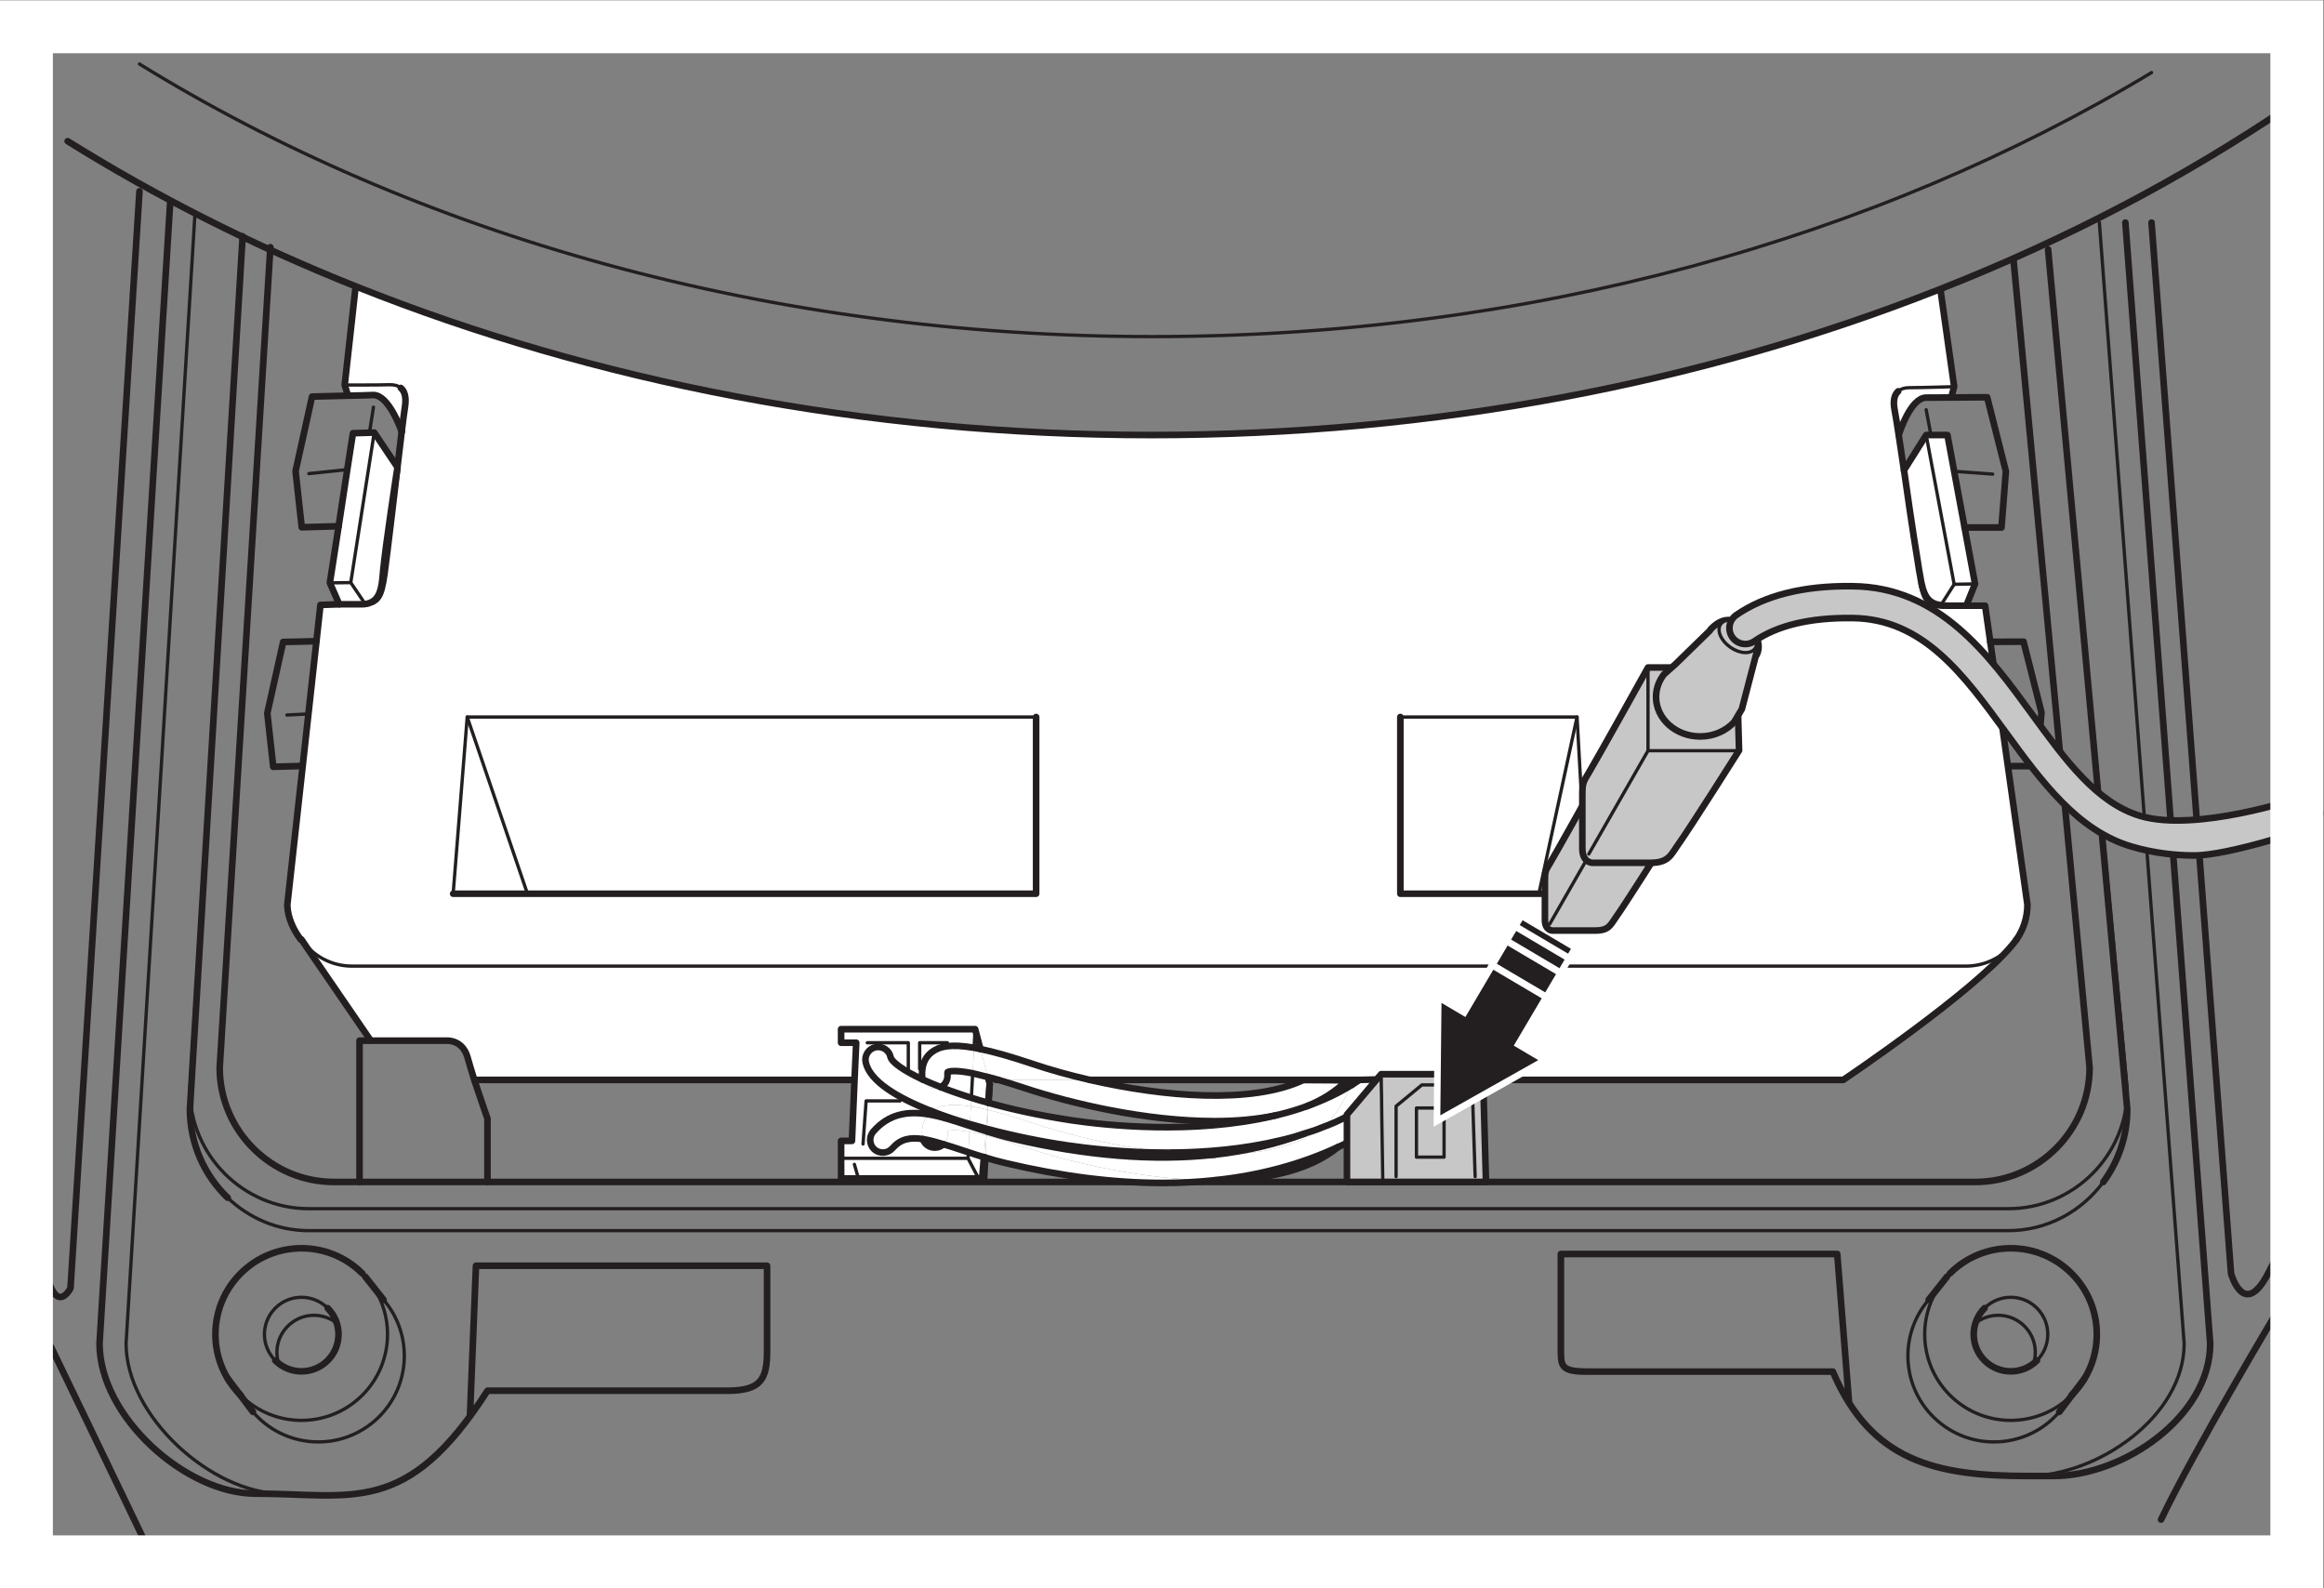 <?xml version="1.0" encoding="UTF-8" standalone="no"?>
<svg
   xmlns:dc="http://purl.org/dc/elements/1.1/"
   xmlns:cc="http://creativecommons.org/ns#"
   xmlns:rdf="http://www.w3.org/1999/02/22-rdf-syntax-ns#"
   xmlns:svg="http://www.w3.org/2000/svg"
   xmlns="http://www.w3.org/2000/svg"
   viewBox="0 0 234.347 160.133"
   height="160.133"
   width="234.347"
   xml:space="preserve"
   id="svg2"
   version="1.1"><rect x="0" y="0" width="234.347" height="160.133" fill="#808080" stroke="none"/><defs
     id="defs6" /><g
     transform="matrix(1.333,0,0,-1.333,0,160.133)"
     id="g10"><g
       transform="scale(0.1)"
       id="g12"><path
         id="path14"
         style="fill:none;stroke:#231f20;stroke-width:5;stroke-linecap:round;stroke-linejoin:round;stroke-miterlimit:2;stroke-dasharray:none;stroke-opacity:1"
         d="m 1523.17,1004.78 57.55,-611.026 c 0,-47.539 -38.89,-86.438 -86.43,-86.438 H 252.637 c -47.539,0 -86.438,38.899 -86.438,86.438 l 38.34,620.556" /><path
         id="path16"
         style="fill:none;stroke:#231f20;stroke-width:2.5;stroke-linecap:round;stroke-linejoin:round;stroke-miterlimit:2;stroke-dasharray:none;stroke-opacity:1"
         d="m 1549.33,1013.03 59.87,-636.014 c 0,-49.453 -40.47,-89.914 -89.92,-89.914 H 233.586 c -49.453,0 -89.914,40.461 -89.914,89.914 l 39.883,645.544" /><path
         id="path18"
         style="fill:none;stroke:#231f20;stroke-width:5;stroke-linecap:round;stroke-linejoin:round;stroke-miterlimit:2;stroke-dasharray:none;stroke-opacity:1"
         d="m 172.234,295.375 c -17.55,16.805 -28.562,40.684 -28.562,67.066 l 39.883,660.119" /><path
         id="path20"
         style="fill:none;stroke:#231f20;stroke-width:2.5;stroke-linecap:round;stroke-linejoin:round;stroke-miterlimit:2;stroke-dasharray:none;stroke-opacity:1"
         d="m 1591.12,307.316 c -16.44,-22.324 -42.57,-36.828 -71.84,-36.828 H 233.586 c -23.652,0 -45.25,9.477 -61.352,24.887" /><path
         id="path22"
         style="fill:none;stroke:#231f20;stroke-width:5;stroke-linecap:round;stroke-linejoin:round;stroke-miterlimit:2;stroke-dasharray:none;stroke-opacity:1"
         d="M 128.672,1047.3 75.293,185.09 c 0,-55.102 64.98,-113.52 117.98,-113.52 73.391,0 114.149,-17.789 175.504,77.852 0,0 155.879,0 181.457,0 25.579,0 30.024,8.887 30.024,30.027 0,21.121 0,64.489 0,64.489 H 360.063 L 355.508,130.07" /><path
         id="path24"
         style="fill:none;stroke:#231f20;stroke-width:2.5;stroke-linecap:round;stroke-linejoin:round;stroke-miterlimit:2;stroke-dasharray:none;stroke-opacity:1"
         d="M 147.363,1037.62 95.367,185.09 c 0,-55.102 64.981,-113.52 117.977,-113.52" /><path
         id="path26"
         style="fill:none;stroke:#231f20;stroke-width:2.5;stroke-linecap:round;stroke-linejoin:round;stroke-miterlimit:2;stroke-dasharray:none;stroke-opacity:1"
         d="m 1588.11,1032.95 64.15,-847.86 c 0,-55.102 -65.56,-100.18 -118.56,-100.18" /><path
         id="path28"
         style="fill:none;stroke:#231f20;stroke-width:5;stroke-linecap:round;stroke-linejoin:round;stroke-miterlimit:2;stroke-dasharray:none;stroke-opacity:1"
         d="m 1607.79,1032.95 64.16,-847.86 c 0,-55.102 -65.56,-100.18 -118.56,-100.18 h -19.69 c -69.37,0 -118.3,11.129 -147.22,78.961 0,0 -164.58,0 -185.71,0 -21.12,0 -20.01,4.449 -20.01,20.02 0,15.57 0,68.945 0,68.945 h 209.06 l 8.95,-112.606" /><path
         id="path30"
         style="fill:none;stroke:#231f20;stroke-width:5;stroke-linecap:round;stroke-linejoin:round;stroke-miterlimit:2;stroke-dasharray:none;stroke-opacity:1"
         d="m 1627.58,1032.95 60.14,-794.845 c 0,0 9.66,-35.183 28.02,0 14.15,27.122 15.79,32.836 26.3,44.524" /><path
         id="path32"
         style="fill:none;stroke:#231f20;stroke-width:5;stroke-linecap:round;stroke-linejoin:round;stroke-miterlimit:2;stroke-dasharray:none;stroke-opacity:1"
         d="M 105.508,1056.61 53.332,226.965 c 0,0 -13.98,-27.824 -21.57,30.215" /><path
         id="path34"
         style="fill:none;stroke:#231f20;stroke-width:5;stroke-linecap:round;stroke-linejoin:round;stroke-miterlimit:2;stroke-dasharray:none;stroke-opacity:1"
         d="m 1549.33,1012.65 59.87,-650.209 c 0,-20.632 -6.74,-39.746 -18.08,-55.125" /><path
         id="path36"
         style="fill:none;stroke:#231f20;stroke-width:5;stroke-linecap:round;stroke-linejoin:round;stroke-miterlimit:2;stroke-dasharray:none;stroke-opacity:1"
         d="m 182.027,146.051 c -25.425,25.418 -25.425,66.637 0,92.054 25.418,25.422 66.641,25.422 92.067,0" /><path
         id="path38"
         style="fill:none;stroke:#231f20;stroke-width:2.5;stroke-linecap:round;stroke-linejoin:round;stroke-miterlimit:2;stroke-dasharray:none;stroke-opacity:1"
         d="m 274.094,238.105 c 25.418,-25.417 25.418,-66.636 0,-92.054 -25.426,-25.43 -66.649,-25.43 -92.067,0" /><path
         id="path40"
         style="fill:none;stroke:#231f20;stroke-width:5;stroke-linecap:round;stroke-linejoin:round;stroke-miterlimit:2;stroke-dasharray:none;stroke-opacity:1"
         d="m 247.867,211.887 c 10.942,-10.938 10.942,-28.676 0,-39.617 -10.937,-10.938 -28.676,-10.938 -39.621,0" /><path
         id="path42"
         style="fill:none;stroke:#231f20;stroke-width:2.5;stroke-linecap:round;stroke-linejoin:round;stroke-miterlimit:2;stroke-dasharray:none;stroke-opacity:1"
         d="m 208.246,172.27 c -10.941,10.941 -10.941,28.679 0,39.617 10.945,10.937 28.684,10.937 39.621,0" /><path
         id="path44"
         style="fill:none;stroke:#231f20;stroke-width:2.5;stroke-linecap:round;stroke-linejoin:round;stroke-miterlimit:2;stroke-dasharray:none;stroke-opacity:1"
         d="m 210.777,170.031 c -3.023,9.641 -0.718,20.59 6.918,28.219 9.575,9.574 24.352,10.766 35.227,3.59" /><path
         id="path46"
         style="fill:none;stroke:#231f20;stroke-width:2.5;stroke-linecap:round;stroke-linejoin:round;stroke-miterlimit:2;stroke-dasharray:none;stroke-opacity:1"
         d="m 191.363,133.379 c 23.418,-27.277 64.516,-30.41 91.797,-6.988 27.281,23.418 30.414,64.507 6.996,91.797" /><path
         id="path48"
         style="fill:none;stroke:#231f20;stroke-width:5;stroke-linecap:round;stroke-linejoin:round;stroke-miterlimit:2;stroke-dasharray:none;stroke-opacity:1"
         d="M 290.156,218.188 276.23,235.754" /><path
         id="path50"
         style="fill:none;stroke:#231f20;stroke-width:5;stroke-linecap:round;stroke-linejoin:round;stroke-miterlimit:2;stroke-dasharray:none;stroke-opacity:1"
         d="m 172.234,158.699 19.129,-25.32" /><path
         id="path52"
         style="fill:none;stroke:#231f20;stroke-width:5;stroke-linecap:round;stroke-linejoin:round;stroke-miterlimit:2;stroke-dasharray:none;stroke-opacity:1"
         d="m 1567.12,146.051 c 25.42,25.418 25.42,66.637 0,92.054 -25.43,25.422 -66.65,25.422 -92.07,0" /><path
         id="path54"
         style="fill:none;stroke:#231f20;stroke-width:2.5;stroke-linecap:round;stroke-linejoin:round;stroke-miterlimit:2;stroke-dasharray:none;stroke-opacity:1"
         d="m 1475.05,238.105 c -25.42,-25.417 -25.42,-66.636 0,-92.054 25.42,-25.43 66.64,-25.43 92.07,0" /><path
         id="path56"
         style="fill:none;stroke:#231f20;stroke-width:5;stroke-linecap:round;stroke-linejoin:round;stroke-miterlimit:2;stroke-dasharray:none;stroke-opacity:1"
         d="m 1501.27,211.887 c -10.94,-10.938 -10.94,-28.676 0,-39.617 10.95,-10.938 28.68,-10.938 39.62,0" /><path
         id="path58"
         style="fill:none;stroke:#231f20;stroke-width:2.5;stroke-linecap:round;stroke-linejoin:round;stroke-miterlimit:2;stroke-dasharray:none;stroke-opacity:1"
         d="m 1540.89,172.27 c 10.95,10.941 10.95,28.679 0,39.617 -10.94,10.937 -28.67,10.937 -39.62,0" /><path
         id="path60"
         style="fill:none;stroke:#231f20;stroke-width:2.5;stroke-linecap:round;stroke-linejoin:round;stroke-miterlimit:2;stroke-dasharray:none;stroke-opacity:1"
         d="m 1538.36,170.031 c 3.03,9.641 0.72,20.59 -6.91,28.219 -9.57,9.574 -24.36,10.766 -35.23,3.59" /><path
         id="path62"
         style="fill:none;stroke:#231f20;stroke-width:2.5;stroke-linecap:round;stroke-linejoin:round;stroke-miterlimit:2;stroke-dasharray:none;stroke-opacity:1"
         d="m 1557.78,133.379 c -23.41,-27.277 -64.52,-30.41 -91.8,-6.988 -27.28,23.418 -30.41,64.507 -7,91.797" /><path
         id="path64"
         style="fill:none;stroke:#231f20;stroke-width:5;stroke-linecap:round;stroke-linejoin:round;stroke-miterlimit:2;stroke-dasharray:none;stroke-opacity:1"
         d="m 1458.98,218.188 13.93,17.566" /><path
         id="path66"
         style="fill:none;stroke:#231f20;stroke-width:5;stroke-linecap:round;stroke-linejoin:round;stroke-miterlimit:2;stroke-dasharray:none;stroke-opacity:1"
         d="m 1576.9,158.699 -19.12,-25.32" /><path
         id="path68"
         style="fill:none;stroke:#231f20;stroke-width:2.5;stroke-linecap:round;stroke-linejoin:round;stroke-miterlimit:2;stroke-dasharray:none;stroke-opacity:1"
         d="M 1627.6,1146.42 C 1420.35,1021.43 1157.65,946.711 871.848,946.711 c -290.7,0 -557.5,77.299 -766.36,206.179" /><path
         id="path70"
         style="fill:none;stroke:#231f20;stroke-width:2.5;stroke-linecap:round;stroke-linejoin:round;stroke-miterlimit:2;stroke-dasharray:none;stroke-opacity:1"
         d="m 236.363,661.457 -19.328,-0.969" /><path
         id="path72"
         style="fill:#ffffff;fill-opacity:1;fill-rule:nonzero;stroke:none"
         d="m 1452.61,765.324 c 0.29,-1.367 0.49,-2.734 0.68,-4 -0.19,1.168 -0.49,2.535 -0.68,4" /><path
         id="path74"
         style="fill:#ffffff;fill-opacity:1;fill-rule:nonzero;stroke:none"
         d="m 1449.87,782.203 c 0.39,-2.246 0.69,-4.297 0.98,-6.344 -3.9,23.121 -9.07,59.614 -10.24,67.907 3.12,-20.782 6.44,-43.907 9.26,-61.563" /><path
         id="path76"
         style="fill:#ffffff;fill-opacity:1;fill-rule:nonzero;stroke:none"
         d="m 1440.31,845.617 c 0.1,-0.582 0.2,-1.07 0.3,-1.656 -0.2,1.074 -0.3,1.559 -0.3,1.559 v 0.097" /><path
         id="path78"
         style="fill:#ffffff;fill-opacity:1;fill-rule:nonzero;stroke:none"
         d="m 1092.4,326.086 v 37.168 h -20.88 v -37.168 h 20.88" /><path
         id="path80"
         style="fill:#ffffff;fill-opacity:1;fill-rule:nonzero;stroke:none"
         d="m 1092.4,363.254 v -37.168 h -20.88 v 37.168 h 20.88" /><path
         id="path82"
         style="fill:#ffffff;fill-opacity:1;fill-rule:nonzero;stroke:none"
         d="m 1059.33,385.207 c -0.39,-0.391 -0.79,-0.684 -1.18,-1.074 0,0 0,-0.098 -0.09,0 l -12.88,-0.879 c 0,0.098 0.09,0.098 0.09,0.195 h -0.39 v 1.465 l 14.45,0.293" /><path
         id="path84"
         style="fill:#ffffff;fill-opacity:1;fill-rule:nonzero;stroke:none"
         d="m 1045.27,383.449 c 0,-0.097 -0.09,-0.097 -0.09,-0.195 h -0.3 v 0.195 h 0.39" /><path
         id="path86"
         style="fill:#ffffff;fill-opacity:1;fill-rule:nonzero;stroke:none"
         d="m 1045.18,383.254 c -0.1,-0.195 -0.2,-0.488 -0.3,-0.684 v 0.684 h 0.3" /><path
         id="path88"
         style="fill:#ffffff;fill-opacity:1;fill-rule:nonzero;stroke:none"
         d="m 1044.88,382.57 0.2,-9.465 c -2.44,-1.953 -4.97,-3.796 -7.51,-5.261 2.64,4.773 5.07,9.758 7.31,14.726" /><path
         id="path90"
         style="fill:#ffffff;fill-opacity:1;fill-rule:nonzero;stroke:none"
         d="m 1044.88,383.254 v -0.684 c -2.24,-4.968 -4.67,-9.953 -7.31,-14.726 -5.86,-4.102 -12,-7.715 -18.63,-11.028 v 1.465 l 2.82,3.313 0.1,0.097 c 7.12,5.762 13.66,12.879 19.51,21.368 l 3.51,0.195" /><path
         id="path92"
         style="fill:#ffffff;fill-opacity:1;fill-rule:nonzero;stroke:none"
         d="m 1044.88,383.449 v -0.195 l -3.51,-0.195 c -5.85,-8.489 -12.39,-15.606 -19.51,-21.368 l 18.64,22.051 4.38,-0.293" /><path
         id="path94"
         style="fill:#ffffff;fill-opacity:1;fill-rule:nonzero;stroke:none"
         d="m 1041.17,384.523 0.2,0.293 3.51,0.098 v -1.465 l -4.38,0.293 0.67,0.781" /><path
         id="path96"
         style="fill:#ffffff;fill-opacity:1;fill-rule:nonzero;stroke:none"
         d="m 1044.79,388.82 0.09,-3.906 -3.51,-0.098 z" /><path
         id="path98"
         style="fill:#ffffff;fill-opacity:1;fill-rule:nonzero;stroke:none"
         d="m 1041.37,384.816 -0.2,-0.293 h -12.67 z" /><path
         id="path100"
         style="fill:#ffffff;fill-opacity:1;fill-rule:nonzero;stroke:none"
         d="m 1041.17,384.523 -0.67,-0.781 -12.3,0.586 c 0.1,0.098 0.2,0.098 0.3,0.195 h 12.67" /><path
         id="path102"
         style="fill:#ffffff;fill-opacity:1;fill-rule:nonzero;stroke:none"
         d="m 1040.5,383.742 -18.64,-22.051 -0.1,-0.097 c -4.29,-3.313 -8.78,-6.239 -13.46,-8.489 -2.05,-0.972 -4.2,-1.953 -6.25,-2.925 3.71,3.125 6.93,6.836 9.56,10.925 4.01,6.25 7.72,12.786 11.03,19.622 1.85,1.16 3.71,2.332 5.56,3.601 l 12.3,-0.586" /><path
         id="path104"
         style="fill:#ffffff;fill-opacity:1;fill-rule:nonzero;stroke:none"
         d="m 1028.2,384.328 c -1.85,-1.269 -3.71,-2.441 -5.56,-3.601 0.68,1.257 1.36,2.527 1.95,3.796 l 3.61,-0.195" /><path
         id="path106"
         style="fill:#ffffff;fill-opacity:1;fill-rule:nonzero;stroke:none"
         d="m 1021.76,361.594 -2.82,-3.313 v -1.465 c -5.86,-3.023 -12.1,-5.855 -18.65,-8.191 0.59,0.391 1.17,0.879 1.76,1.555 2.05,0.972 4.2,1.953 6.25,2.925 4.68,2.25 9.17,5.176 13.46,8.489" /><path
         id="path108"
         style="fill:#ffffff;fill-opacity:1;fill-rule:nonzero;stroke:none"
         d="m 1018.94,339.641 v -2.625 c -0.69,-0.493 -1.47,-0.786 -2.15,-1.172 -1.37,-0.688 -2.83,-1.367 -4.3,-1.953 2.25,1.66 4.39,3.613 6.45,5.75" /><path
         id="path110"
         style="fill:#ffffff;fill-opacity:1;fill-rule:nonzero;stroke:none"
         d="m 1018.94,356.816 v -17.175 c -2.06,-2.137 -4.2,-4.09 -6.45,-5.75 -28.291,-13.274 -59.607,-21.661 -93.76,-25.278 -51.511,0 -107.808,12.981 -144.101,25.18 -11.516,3.902 -20.781,6.629 -28.297,8.582 l 0.195,3.125 c 6.051,-1.855 12.297,-3.711 18.926,-5.273 56.203,-13.262 107.422,-17.364 153.082,-12.286 0.195,0 0.293,0 0.391,0 33.176,0 62.929,5.657 81.364,20.684 6.55,2.336 12.79,5.168 18.65,8.191" /><path
         id="path112"
         style="fill:#ffffff;fill-opacity:1;fill-rule:nonzero;stroke:none"
         d="m 985.957,384.426 32.983,-0.196 c -8.31,-8.488 -18.65,-14.921 -30.549,-19.707 -0.098,-0.097 -0.2,-0.097 -0.286,-0.097 -6.445,-2.344 -13.269,-4.383 -20.402,-6.145 -0.574,-0.093 -1.16,-0.293 -1.746,-0.386 -14.734,-3.223 -30.73,-4.59 -47.227,-4.59 -51.511,0 -107.808,13.074 -144.101,25.175 -7.418,2.442 -13.859,4.481 -19.418,6.043 h 69.176 c 55.418,-12.785 122.246,-18.535 161.57,-0.097" /><path
         id="path114"
         style="fill:#ffffff;fill-opacity:1;fill-rule:nonzero;stroke:none"
         d="m 1022.64,380.727 c -3.31,-6.836 -7.02,-13.372 -11.03,-19.622 -2.63,-4.089 -5.85,-7.8 -9.56,-10.925 -4.777,-2.141 -9.655,-4.192 -14.628,-6.047 -0.195,-0.195 -0.488,-0.293 -0.684,-0.293 -5.957,-1.953 -12.195,-3.711 -18.64,-5.164 -27.317,-6.543 -55.61,-8.891 -81.078,-9.184 -37.758,3.52 -76.684,12.59 -106.243,22.539 -13.273,4.492 -24.199,7.617 -33.273,9.758 l 0.293,5.371 c 18.144,-5.078 39.219,-9.656 62.539,-13.176 25.758,-3.804 92.203,-11.121 153.375,3.325 0.781,0.195 1.562,0.386 2.246,0.586 0.586,0.093 1.172,0.293 1.746,0.386 7.133,1.567 14.055,3.606 20.402,6.145 0.086,0 0.188,0 0.286,0.097 12.679,4.493 23.999,9.856 34.249,16.204" /><path
         id="path116"
         style="fill:#ffffff;fill-opacity:1;fill-rule:nonzero;stroke:none"
         d="m 1002.05,350.18 c -0.59,-0.676 -1.17,-1.164 -1.76,-1.555 -4.185,-1.758 -8.481,-3.223 -12.868,-4.492 4.973,1.855 9.851,3.906 14.628,6.047" /><path
         id="path118"
         style="fill:#ffffff;fill-opacity:1;fill-rule:nonzero;stroke:none"
         d="m 987.422,344.133 c 4.387,1.269 8.683,2.734 12.868,4.492 -18.435,-15.027 -48.188,-20.684 -81.364,-20.684 24.199,2.727 46.836,8.094 67.812,15.899 0.196,0 0.489,0.098 0.684,0.293" /><path
         id="path120"
         style="fill:#ffffff;fill-opacity:1;fill-rule:nonzero;stroke:none"
         d="m 1012.49,333.891 c -22.635,-18.633 -56.877,-25.278 -93.76,-25.278 34.153,3.617 65.469,12.004 93.76,25.278" /><path
         id="path122"
         style="fill:#ffffff;fill-opacity:1;fill-rule:nonzero;stroke:none"
         d="m 988.105,364.426 c -6.347,-2.539 -13.269,-4.578 -20.402,-6.145 7.133,1.762 13.957,3.801 20.402,6.145" /><path
         id="path124"
         style="fill:#ffffff;fill-opacity:1;fill-rule:nonzero;stroke:none"
         d="m 887.02,329.492 c 10.636,-0.965 21.273,-1.551 31.515,-1.551 -45.66,-5.078 -96.879,-0.976 -153.082,12.286 -6.629,1.562 -12.875,3.418 -18.926,5.273 l 0.196,1.953 c 20.976,-5.566 42.441,-9.851 60.781,-12.488 14.738,-2.149 42.246,-5.473 74.641,-5.473 1.562,0 3.222,0 4.875,0" /><path
         id="path126"
         style="fill:#ffffff;fill-opacity:1;fill-rule:nonzero;stroke:none"
         d="m 918.73,308.613 c -12.683,-1.355 -25.847,-2.039 -39.414,-2.039 -36.683,0 -76.203,4.973 -118.253,14.922 -5.461,1.27 -10.731,2.734 -15.708,4.297 l 0.977,16.582 c 7.516,-1.953 16.781,-4.68 28.297,-8.582 36.293,-12.199 92.59,-25.18 144.101,-25.18" /><path
         id="path128"
         style="fill:#ffffff;fill-opacity:1;fill-rule:nonzero;stroke:none"
         d="m 887.02,329.492 c -1.653,0 -3.313,0 -4.875,0 -32.395,0 -59.903,3.324 -74.641,5.473 -18.34,2.637 -39.805,6.922 -60.781,12.488 l 0.781,14.336 c 9.074,-2.141 20,-5.266 33.273,-9.758 29.559,-9.949 68.485,-19.019 106.243,-22.539" /><path
         id="path130"
         style="fill:#ffffff;fill-opacity:1;fill-rule:nonzero;stroke:none"
         d="m 824.387,384.523 h -69.176 c -2.828,0.879 -5.465,1.563 -7.902,2.149 l -5.661,21.172 c 10.051,-2.051 22.832,-5.664 39.129,-11.121 12.973,-4.399 27.801,-8.586 43.61,-12.2" /><path
         id="path132"
         style="fill:#ffffff;fill-opacity:1;fill-rule:nonzero;stroke:none"
         d="m 747.309,386.672 1.464,-5.371 -0.195,-1.36 -0.976,-12.683 c -4.489,1.172 -8.68,2.344 -12.782,3.703 l 0.977,18.543 c 3.219,-0.781 7.023,-1.66 11.512,-2.832" /><path
         id="path134"
         style="fill:#ffffff;fill-opacity:1;fill-rule:nonzero;stroke:none"
         d="m 748.578,379.941 -0.781,-12.781 c -0.098,0 -0.195,0.098 -0.195,0.098 l 0.976,12.683" /><path
         id="path136"
         style="fill:#ffffff;fill-opacity:1;fill-rule:nonzero;stroke:none"
         d="m 747.797,367.16 -0.293,-5.371 c -0.098,0.098 -0.195,0.098 -0.391,0.098 l 0.489,5.371 c 0,0 0.097,-0.098 0.195,-0.098" /><path
         id="path138"
         style="fill:#ffffff;fill-opacity:1;fill-rule:nonzero;stroke:none"
         d="m 747.602,367.258 -0.489,-5.371 c -4.679,1.172 -8.875,2.051 -12.683,2.539 l 0.39,6.535 c 4.102,-1.359 8.293,-2.531 12.782,-3.703" /><path
         id="path140"
         style="fill:#ffffff;fill-opacity:1;fill-rule:nonzero;stroke:none"
         d="m 747.504,361.789 -0.781,-14.336 c -0.196,0 -0.391,0.098 -0.684,0.195 l 1.074,14.239 c 0.196,0 0.293,0 0.391,-0.098" /><path
         id="path142"
         style="fill:#ffffff;fill-opacity:1;fill-rule:nonzero;stroke:none"
         d="m 741.648,407.844 5.661,-21.172 c -4.489,1.172 -8.293,2.051 -11.512,2.832 l 1.074,19.316 c 1.465,-0.293 3.117,-0.586 4.777,-0.976" /><path
         id="path144"
         style="fill:#ffffff;fill-opacity:1;fill-rule:nonzero;stroke:none"
         d="m 747.113,361.887 -1.074,-14.239 c -4.098,1.075 -8.191,2.239 -12.293,3.411 l 0.684,13.367 c 3.808,-0.488 8.004,-1.367 12.683,-2.539" /><path
         id="path146"
         style="fill:#ffffff;fill-opacity:1;fill-rule:nonzero;stroke:none"
         d="m 746.723,347.453 -0.196,-1.953 c -0.293,0.098 -0.488,0.195 -0.683,0.293 l 0.195,1.855 c 0.293,-0.097 0.488,-0.195 0.684,-0.195" /><path
         id="path148"
         style="fill:#ffffff;fill-opacity:1;fill-rule:nonzero;stroke:none"
         d="m 746.527,345.5 -0.195,-3.125 c -0.293,0 -0.488,0.098 -0.781,0.195 l 0.293,3.223 c 0.195,-0.098 0.39,-0.195 0.683,-0.293" /><path
         id="path150"
         style="fill:#ffffff;fill-opacity:1;fill-rule:nonzero;stroke:none"
         d="m 746.332,342.375 -0.977,-16.582 c -0.39,0.098 -0.683,0.195 -1.074,0.293 l 1.27,16.484 c 0.293,-0.097 0.488,-0.195 0.781,-0.195" /><path
         id="path152"
         style="fill:#ffffff;fill-opacity:1;fill-rule:nonzero;stroke:none"
         d="m 746.039,347.648 -0.195,-1.855 c -4.196,1.27 -8.192,2.539 -12.192,3.898 l 0.094,1.368 c 4.102,-1.172 8.195,-2.336 12.293,-3.411" /><path
         id="path154"
         style="fill:#ffffff;fill-opacity:1;fill-rule:nonzero;stroke:none"
         d="m 745.844,345.793 -0.293,-3.223 c -4.781,1.172 -8.875,2.051 -12.192,2.637 l 0.293,4.484 c 4,-1.359 7.996,-2.628 12.192,-3.898" /><path
         id="path156"
         style="fill:#ffffff;fill-opacity:1;fill-rule:nonzero;stroke:none"
         d="m 745.551,342.57 -1.27,-16.484 c -4,1.172 -7.996,2.441 -11.703,3.699 l 0.781,15.422 c 3.317,-0.586 7.411,-1.465 12.192,-2.637" /><path
         id="path158"
         style="fill:#ffffff;fill-opacity:1;fill-rule:nonzero;stroke:none"
         d="m 744.281,326.086 c 0.391,-0.098 0.684,-0.195 1.074,-0.293 l -0.878,-15.813 h -4.196 l -7.996,15.227 0.293,4.578 c 3.707,-1.258 7.703,-2.527 11.703,-3.699" /><path
         id="path160"
         style="fill:#ffffff;fill-opacity:1;fill-rule:nonzero;stroke:none"
         d="m 737.652,422.875 3.996,-15.031 c -1.66,0.39 -3.312,0.683 -4.777,0.976 l 0.781,14.055" /><path
         id="path162"
         style="fill:#ffffff;fill-opacity:1;fill-rule:nonzero;stroke:none"
         d="m 732.285,325.207 7.996,-15.227 H 636.277 v 15.227 h 96.008" /><path
         id="path164"
         style="fill:#ffffff;fill-opacity:1;fill-rule:nonzero;stroke:none"
         d="m 737.652,422.875 -0.781,-14.055 c -17.855,3.125 -26.344,0.977 -32.004,-3.32 -5.363,-4.094 -7.804,-10.242 -7.316,-18.437 0,-0.782 0.191,-1.563 0.387,-2.247 -14.829,6.922 -23.411,13.172 -24.29,17.082 -1.074,5.165 -6.246,8.387 -11.418,7.313 -5.167,-1.172 -8.484,-6.348 -7.312,-11.516 3.023,-13.953 23.312,-26.543 49.949,-36.882 -0.976,-0.684 -1.758,-1.458 -2.539,-2.333 -15.512,2.528 -29.851,0.489 -41.66,-12.98 -3.512,-4.004 -3.117,-10.145 0.879,-13.66 4,-3.41 10.051,-3.027 13.566,0.976 5.95,6.825 12.973,8.485 23.024,6.922 1.265,-3.996 5.168,-6.726 9.558,-6.433 2.344,0.093 4.395,1.074 5.953,2.539 4.102,-1.172 8.586,-2.641 13.563,-4.297 1.754,-0.586 3.512,-1.172 5.367,-1.762 l -0.293,-4.578 h -96.008 v 13.176 h 8.2 l 1.949,46.14 1.269,28.094 h -11.418 v 10.258 h 101.375" /><path
         id="path166"
         style="fill:#ffffff;fill-opacity:1;fill-rule:nonzero;stroke:none"
         d="m 736.871,408.82 -1.074,-19.316 c -13.363,2.629 -17.66,1.562 -18.926,0.879 -0.098,-0.293 -0.195,-0.977 -0.098,-2.246 0.196,-3.907 -1.855,-7.41 -5.171,-9.071 -5.075,1.954 -9.559,3.895 -13.664,5.75 -0.196,0.684 -0.387,1.465 -0.387,2.247 -0.488,8.195 1.953,14.343 7.316,18.437 5.66,4.297 14.149,6.445 32.004,3.32" /><path
         id="path168"
         style="fill:#ffffff;fill-opacity:1;fill-rule:nonzero;stroke:none"
         d="m 735.797,389.504 -0.977,-18.543 c -8.488,2.637 -16.297,5.367 -23.218,8.105 3.316,1.661 5.367,5.164 5.171,9.071 -0.097,1.269 0,1.953 0.098,2.246 1.266,0.683 5.563,1.75 18.926,-0.879" /><path
         id="path170"
         style="fill:#ffffff;fill-opacity:1;fill-rule:nonzero;stroke:none"
         d="m 734.82,370.961 -0.39,-6.535 c -16.2,2.637 -24.196,0.488 -29.563,-3.613 -26.637,10.339 -46.926,22.929 -49.949,36.882 -1.172,5.168 2.145,10.344 7.312,11.516 5.172,1.074 10.344,-2.148 11.418,-7.313 0.879,-3.91 9.461,-10.16 24.29,-17.082 1.273,-4.187 5.269,-7.121 9.757,-6.828 1.368,0.102 2.735,0.492 3.907,1.078 6.921,-2.738 14.73,-5.468 23.218,-8.105" /><path
         id="path172"
         style="fill:#ffffff;fill-opacity:1;fill-rule:nonzero;stroke:none"
         d="m 734.43,364.426 -0.684,-13.367 c -10.148,2.925 -19.902,6.25 -28.879,9.754 5.367,4.101 13.363,6.25 29.563,3.613" /><path
         id="path174"
         style="fill:#ffffff;fill-opacity:1;fill-rule:nonzero;stroke:none"
         d="m 733.746,351.059 -0.094,-1.368 c -0.097,0 -0.293,0.094 -0.39,0.094 -10.633,3.52 -21.074,7.031 -30.934,8.695 0.781,0.875 1.563,1.649 2.539,2.333 8.977,-3.504 18.731,-6.829 28.879,-9.754" /><path
         id="path176"
         style="fill:#ffffff;fill-opacity:1;fill-rule:nonzero;stroke:none"
         d="m 733.652,349.691 -0.293,-4.484 c -11.511,2.051 -15.324,1.074 -16.488,0.488 -0.098,-0.39 -0.195,-1.074 -0.098,-2.246 0.196,-2.929 -1.074,-5.754 -3.125,-7.605 -5.953,1.851 -11.027,3.222 -15.511,3.894 -0.395,0.782 -0.492,1.66 -0.586,2.539 -0.395,6.739 1.172,12.2 4.777,16.203 9.86,-1.664 20.301,-5.175 30.934,-8.695 0.097,0 0.293,-0.094 0.39,-0.094" /><path
         id="path178"
         style="fill:#ffffff;fill-opacity:1;fill-rule:nonzero;stroke:none"
         d="m 733.359,345.207 -0.781,-15.422 c -1.855,0.59 -3.613,1.176 -5.367,1.762 -4.977,1.656 -9.461,3.125 -13.563,4.297 2.051,1.851 3.321,4.676 3.125,7.605 -0.097,1.172 0,1.856 0.098,2.246 1.164,0.586 4.977,1.563 16.488,-0.488" /><path
         id="path180"
         style="fill:#ffffff;fill-opacity:1;fill-rule:nonzero;stroke:none"
         d="m 711.602,379.066 c -1.172,-0.586 -2.539,-0.976 -3.907,-1.078 -4.488,-0.293 -8.484,2.641 -9.757,6.828 4.105,-1.855 8.589,-3.796 13.664,-5.75" /><path
         id="path182"
         style="fill:#ffffff;fill-opacity:1;fill-rule:nonzero;stroke:none"
         d="m 713.648,335.844 c -1.558,-1.465 -3.609,-2.446 -5.953,-2.539 -4.39,-0.293 -8.293,2.437 -9.558,6.433 4.484,-0.672 9.558,-2.043 15.511,-3.894" /><path
         id="path184"
         style="fill:#ffffff;fill-opacity:1;fill-rule:nonzero;stroke:none"
         d="m 697.551,342.277 c 0.094,-0.879 0.191,-1.757 0.586,-2.539 -10.051,1.563 -17.074,-0.097 -23.024,-6.922 -3.515,-4.003 -9.566,-4.386 -13.566,-0.976 -3.996,3.515 -4.391,9.656 -0.879,13.66 11.809,13.469 26.148,15.508 41.66,12.98 -3.605,-4.003 -5.172,-9.464 -4.777,-16.203" /><path
         id="path186"
         style="fill:#ffffff;fill-opacity:1;fill-rule:nonzero;stroke:none"
         d="m 1518.96,621.516 -13.37,94.339 -3.9,27.321 c 0,0 -5.18,0 -14.25,0 0,0 -2.54,0 -14.25,0 -1.07,0 -2.14,0 -3.11,0.097 -0.69,0 -1.37,0 -1.95,0.098 -8.88,0.586 -11.81,3.805 -14.45,16.293 -0.1,0.488 -0.19,1.074 -0.39,1.656 -0.19,1.172 -0.49,2.539 -0.68,4.004 -0.59,3.024 -1.17,6.531 -1.76,10.535 -3.9,23.121 -9.07,59.614 -10.24,67.907 -0.1,0.097 0,0.195 0,0.195 -0.2,1.074 -0.3,1.559 -0.3,1.559 v 0.097 c -1.45,9.762 -2.82,18.93 -3.99,26.637 0,0 0,0 0,0.098 0.68,2.05 9.07,28.199 20.78,28.199 3.99,0 11.32,0 19.02,0.097 v 0.293 l 2.15,7.899 -10.14,71.812 -0.79,1.852 c -178.25,-70.441 -381.09,-110.25 -596.32,-110.25 -217.176,0 -421.774,40.59 -601.293,112.199 l -0.977,-2.344 -7.996,-72 2.434,-7.898 v -0.195 c 7.71,0.093 15.027,0.293 19.031,0.488 11.703,0.391 20.879,-25.566 21.66,-27.613 0,-0.098 0,-0.098 0,-0.098 -0.981,-7.809 -2.055,-17.074 -3.227,-26.832 0,0 -0.093,-0.586 -0.191,-1.66 -2.438,-20.879 -5.172,-44.098 -7.414,-61.953 -3.32,-26.735 -4.102,-35.317 -11.707,-38.34 0,0 0,0 -0.102,0 -1.953,-1.172 -4.484,-1.758 -7.609,-1.758 -15.223,0 -16.981,0 -16.981,0 -9.07,-0.293 -14.242,-0.488 -14.242,-0.488 l -3.019,-27.418 -10.442,-94.633 -11.609,-104.883 c 0.293,-9.758 4.68,-18.84 10.144,-26.152 h 0.586 l 4.684,-6.922 47.711,-69.57 h 58.148 c 0,0 11.512,0.488 15.121,-12.778 1.172,-4.297 3.122,-10.633 5.172,-17.273 l 1.172,0.39 h 285.766 0.586 l 1.269,28.094 h -11.418 v 10.258 h 101.375 l 3.996,-15.031 c 10.051,-2.051 22.832,-5.653 39.122,-11.121 12.98,-4.399 27.808,-8.586 43.617,-12.2 h 200.203 3.91 l 12.87,0.293 3.42,4.004 h 77.08 l 0.09,-4.297 h 39.12 c 0,0 220.89,0 233.29,0 0,0 97.08,65.176 127.42,101.575 1.35,1.55 2.53,3.113 3.6,4.578 5.27,7.512 8.3,16.594 8.3,26.445 l -14.73,104.395" /><path
         id="path188"
         style="fill:#ffffff;fill-opacity:1;fill-rule:nonzero;stroke:none"
         d="m 275.973,744.934 c 2.047,0.195 3.8,0.586 5.265,1.07 -1.953,-1.168 -4.484,-1.754 -7.609,-1.754 -15.223,0 -16.981,0 -16.981,0 4.004,0.098 8.786,0.293 14.25,0.391 1.852,0.097 3.61,0.195 5.075,0.293" /><path
         id="path190"
         style="fill:none;stroke:#231f20;stroke-width:2.5;stroke-linecap:round;stroke-linejoin:round;stroke-miterlimit:2;stroke-dasharray:none;stroke-opacity:1"
         d="m 1521.79,486.086 c -8.6,-9.563 -20.88,-15.508 -34.64,-15.508 H 266.313 c -12.879,0 -24.493,5.266 -32.879,13.66" /><path
         id="path192"
         style="fill:none;stroke:#231f20;stroke-width:2.5;stroke-linecap:round;stroke-linejoin:round;stroke-miterlimit:2;stroke-dasharray:none;stroke-opacity:1"
         d="m 1435.93,905.328 c 1.95,1.856 4.77,2.735 8.39,2.735 8.87,0 33.95,0.777 33.95,0.777" /><path
         id="path194"
         style="fill:none;stroke:#231f20;stroke-width:5;stroke-linecap:round;stroke-linejoin:round;stroke-miterlimit:2;stroke-dasharray:none;stroke-opacity:1"
         d="m 1436.32,872.352 c -1.27,8.296 -2.35,14.925 -3.13,19.027 -1.27,6.726 -0.19,11.316 2.74,13.949" /><path
         id="path196"
         style="fill:none;stroke:#231f20;stroke-width:5;stroke-linecap:round;stroke-linejoin:round;stroke-miterlimit:2;stroke-dasharray:none;stroke-opacity:1"
         d="m 1440.31,845.617 c -1.45,9.762 -2.82,18.93 -3.99,26.637" /><path
         id="path198"
         style="fill:none;stroke:#231f20;stroke-width:5;stroke-linecap:round;stroke-linejoin:round;stroke-miterlimit:2;stroke-dasharray:none;stroke-opacity:1"
         d="m 1470.08,743.273 c -0.69,0 -1.37,0 -1.95,0.098 -8.88,0.586 -11.81,3.805 -14.45,16.293" /><path
         id="path200"
         style="fill:none;stroke:#231f20;stroke-width:5;stroke-linecap:round;stroke-linejoin:round;stroke-miterlimit:2;stroke-dasharray:none;stroke-opacity:1"
         d="m 1525.39,490.676 c 5.27,7.512 8.29,16.582 8.29,26.445 l -14.72,104.395 -13.37,94.339 -3.9,27.321 c 0,0 -5.18,0 -14.25,0" /><path
         id="path202"
         style="fill:none;stroke:#231f20;stroke-width:5;stroke-linecap:round;stroke-linejoin:round;stroke-miterlimit:2;stroke-dasharray:none;stroke-opacity:1"
         d="m 1468.13,980.652 10.14,-71.812 -2.15,-7.899" /><path
         id="path204"
         style="fill:none;stroke:#231f20;stroke-width:5;stroke-linecap:round;stroke-linejoin:round;stroke-miterlimit:2;stroke-dasharray:none;stroke-opacity:1"
         d="m 228.066,490.676 4.684,-6.922 47.711,-69.57" /><path
         id="path206"
         style="fill:none;stroke:#231f20;stroke-width:5;stroke-linecap:round;stroke-linejoin:round;stroke-miterlimit:2;stroke-dasharray:none;stroke-opacity:1"
         d="M 645.84,384.523 H 360.074" /><path
         id="path208"
         style="fill:none;stroke:#231f20;stroke-width:5;stroke-linecap:round;stroke-linejoin:round;stroke-miterlimit:2;stroke-dasharray:none;stroke-opacity:1"
         d="m 755.211,384.523 h -1.949" /><path
         id="path210"
         style="fill:none;stroke:#231f20;stroke-width:5;stroke-linecap:round;stroke-linejoin:round;stroke-miterlimit:2;stroke-dasharray:none;stroke-opacity:1"
         d="M 1028.5,384.523 H 824.387" /><path
         id="path212"
         style="fill:none;stroke:#231f20;stroke-width:5;stroke-linecap:round;stroke-linejoin:round;stroke-miterlimit:2;stroke-dasharray:none;stroke-opacity:1"
         d="m 1525.39,490.676 c -1.07,-1.465 -2.24,-3.028 -3.6,-4.59 -30.34,-36.387 -127.42,-101.563 -127.42,-101.563 -12.4,0 -233.29,0 -233.29,0 h -39.12" /><path
         id="path214"
         style="fill:none;stroke:#231f20;stroke-width:5;stroke-linecap:round;stroke-linejoin:round;stroke-miterlimit:2;stroke-dasharray:none;stroke-opacity:1"
         d="m 271.973,307.355 v 106.829 h 66.636 c 0,0 11.512,0.488 15.121,-12.778 1.172,-4.297 3.122,-10.633 5.172,-17.273 4.582,-13.848 9.852,-28.875 9.852,-28.875 v -47.903" /><path
         id="path216"
         style="fill:none;stroke:#231f20;stroke-width:5;stroke-linecap:round;stroke-linejoin:round;stroke-miterlimit:10;stroke-dasharray:none;stroke-opacity:1"
         d="M 783.801,658.977 V 525.316 H 342.805" /><path
         id="path218"
         style="fill:none;stroke:#231f20;stroke-width:2.5;stroke-linecap:round;stroke-linejoin:round;stroke-miterlimit:2;stroke-dasharray:none;stroke-opacity:1"
         d="m 342.805,525.316 10.633,133.661 h 430.363" /><path
         id="path220"
         style="fill:none;stroke:#231f20;stroke-width:5;stroke-linecap:round;stroke-linejoin:round;stroke-miterlimit:10;stroke-dasharray:none;stroke-opacity:1"
         d="M 1200.4,525.316 H 1059.33 V 658.977" /><path
         id="path222"
         style="fill:none;stroke:#231f20;stroke-width:2.5;stroke-linecap:round;stroke-linejoin:round;stroke-miterlimit:2;stroke-dasharray:none;stroke-opacity:1"
         d="m 1059.33,658.977 h 133.66 l 7.41,-133.661" /><path
         id="path224"
         style="fill:none;stroke:#231f20;stroke-width:2.5;stroke-linecap:round;stroke-linejoin:round;stroke-miterlimit:2;stroke-dasharray:none;stroke-opacity:1"
         d="M 353.438,658.977 399,525.316" /><path
         id="path226"
         style="fill:none;stroke:#231f20;stroke-width:2.5;stroke-linecap:round;stroke-linejoin:round;stroke-miterlimit:2;stroke-dasharray:none;stroke-opacity:1"
         d="M 1192.99,658.977 1164.11,525.316" /><path
         id="path228"
         style="fill:none;stroke:#231f20;stroke-width:5;stroke-linecap:round;stroke-linejoin:round;stroke-miterlimit:2;stroke-dasharray:none;stroke-opacity:1"
         d="m 1731.36,1120.75 c -79.72,-53.95 -168.3,-100.59 -264.02,-138.246 -178.25,-70.441 -381.09,-110.25 -596.32,-110.25 -217.176,0 -421.774,40.59 -601.293,112.199 -77.954,31.027 -151.129,68.007 -218.543,110.057" /><path
         id="path230"
         style="fill:#ffffff;fill-opacity:1;fill-rule:nonzero;stroke:none"
         d="m 1487.44,743.176 6.63,16.488 -7.9,42.637 -7.9,42.539 -5.08,27.414 h -12.49 -3.6 l -16.79,-26.637 v -0.097 c 0,0 0.1,-0.485 0.3,-1.559 0,0 -0.1,-0.098 0,-0.195 1.17,-8.293 6.34,-44.786 10.24,-67.907 0.59,-4.004 1.17,-7.511 1.76,-10.535 0.19,-1.465 0.49,-2.832 0.68,-4 0.2,-0.586 0.29,-1.172 0.39,-1.66 2.25,-10.535 6.25,-15.023 14.54,-16.098 0.59,-0.195 1.17,-0.195 1.86,-0.293 0.96,-0.097 2.04,-0.097 3.11,-0.097 11.71,0 14.25,0 14.25,0" /><path
         id="path232"
         style="fill:none;stroke:#231f20;stroke-width:5;stroke-linecap:round;stroke-linejoin:round;stroke-miterlimit:2;stroke-dasharray:none;stroke-opacity:1"
         d="m 1487.44,743.176 6.63,16.488 -7.9,42.637 -7.9,42.539 -5.08,27.414 h -12.49 -3.6 l -16.79,-26.637 v -0.097 c 0,0 0.1,-0.485 0.3,-1.559 0,0 -0.1,-0.098 0,-0.195 1.17,-8.293 6.34,-44.786 10.24,-67.907 0.59,-4.004 1.17,-7.511 1.76,-10.535 0.19,-1.465 0.49,-2.832 0.68,-4 0.2,-0.586 0.29,-1.172 0.39,-1.66 2.25,-10.535 6.25,-15.023 14.54,-16.098 0.59,-0.195 1.17,-0.195 1.86,-0.293 0.96,-0.097 2.04,-0.097 3.11,-0.097 11.71,0 14.25,0 14.25,0 z" /><path
         id="path234"
         style="fill:none;stroke:#231f20;stroke-width:2.5;stroke-linecap:round;stroke-linejoin:round;stroke-miterlimit:2;stroke-dasharray:none;stroke-opacity:1"
         d="m 1457.1,872.254 21.17,-112.883 -10.05,-15.805 -0.09,-0.195" /><path
         id="path236"
         style="fill:none;stroke:#231f20;stroke-width:2.5;stroke-linecap:round;stroke-linejoin:round;stroke-miterlimit:2;stroke-dasharray:none;stroke-opacity:1"
         d="m 1478.27,759.371 15.8,0.293" /><path
         id="path238"
         style="fill:none;stroke:#231f20;stroke-width:5;stroke-linecap:round;stroke-linejoin:round;stroke-miterlimit:2;stroke-dasharray:none;stroke-opacity:1"
         d="m 1436.32,872.254 c 0,0 0,0 0,0.098 0.68,2.05 9.07,28.199 20.78,28.199 3.99,0 11.32,0 19.02,0.097 9.86,0.094 20.59,0.094 27.12,0.196 l 14.15,-56.004 -3.32,-42.539 h -27.9" /><path
         id="path240"
         style="fill:none;stroke:#231f20;stroke-width:2.5;stroke-linecap:round;stroke-linejoin:round;stroke-miterlimit:2;stroke-dasharray:none;stroke-opacity:1"
         d="m 1457.1,891.379 3.6,-19.125" /><path
         id="path242"
         style="fill:none;stroke:#231f20;stroke-width:2.5;stroke-linecap:round;stroke-linejoin:round;stroke-miterlimit:2;stroke-dasharray:none;stroke-opacity:1"
         d="m 1478.27,844.84 29.17,-2.149" /><path
         id="path244"
         style="fill:none;stroke:#231f20;stroke-width:5;stroke-linecap:round;stroke-linejoin:round;stroke-miterlimit:2;stroke-dasharray:none;stroke-opacity:1"
         d="m 1505.59,715.855 c 9.17,0 19.12,0.098 25.17,0.098 l 13.56,-53.461 -3.22,-40.683 h -20.19" /><path
         id="path246"
         style="fill:none;stroke:#231f20;stroke-width:2.5;stroke-linecap:round;stroke-linejoin:round;stroke-miterlimit:2;stroke-dasharray:none;stroke-opacity:1"
         d="m 1515.44,661.418 19.32,-0.879" /><path
         id="path248"
         style="fill:none;stroke:#231f20;stroke-width:2.5;stroke-linecap:round;stroke-linejoin:round;stroke-miterlimit:2;stroke-dasharray:none;stroke-opacity:1"
         d="m 303.191,907.867 c -2.046,1.754 -4.875,2.535 -8.488,2.438 -8.879,-0.293 -33.949,-0.196 -33.949,-0.196" /><path
         id="path250"
         style="fill:none;stroke:#231f20;stroke-width:5;stroke-linecap:round;stroke-linejoin:round;stroke-miterlimit:2;stroke-dasharray:none;stroke-opacity:1"
         d="m 303.871,874.891 c 1.074,8.289 1.856,14.925 2.539,19.023 0.977,6.828 -0.195,11.414 -3.219,13.953" /><path
         id="path252"
         style="fill:none;stroke:#231f20;stroke-width:5;stroke-linecap:round;stroke-linejoin:round;stroke-miterlimit:2;stroke-dasharray:none;stroke-opacity:1"
         d="m 300.652,847.961 c 1.172,9.758 2.246,19.023 3.219,26.832" /><path
         id="path254"
         style="fill:none;stroke:#231f20;stroke-width:5;stroke-linecap:round;stroke-linejoin:round;stroke-miterlimit:2;stroke-dasharray:none;stroke-opacity:1"
         d="m 281.34,746.004 c 7.605,3.027 8.387,11.609 11.707,38.344 2.242,17.855 4.976,41.074 7.414,61.953" /><path
         id="path256"
         style="fill:none;stroke:#231f20;stroke-width:5;stroke-linecap:round;stroke-linejoin:round;stroke-miterlimit:2;stroke-dasharray:none;stroke-opacity:1"
         d="m 227.48,490.676 c -5.464,7.312 -9.851,16.387 -10.144,26.152 l 11.609,104.883 10.442,94.633 3.019,27.418 c 0,0 5.172,0.195 14.242,0.488" /><path
         id="path258"
         style="fill:none;stroke:#231f20;stroke-width:5;stroke-linecap:round;stroke-linejoin:round;stroke-miterlimit:2;stroke-dasharray:none;stroke-opacity:1"
         d="m 268.75,982.109 -7.996,-72 2.434,-7.898" /><path
         id="path260"
         style="fill:#ffffff;fill-opacity:1;fill-rule:nonzero;stroke:none"
         d="m 300.652,847.961 -17.562,26.148 -3.61,-0.097 -12.488,-0.391 -4.293,-27.516 -6.531,-42.828 -6.637,-42.832 7.117,-16.195 c 0,0 1.758,0 16.981,0 3.125,0 5.656,0.586 7.609,1.754 0.102,0 0.102,0 0.102,0 7.508,4.199 7.703,15.027 8.68,25.273 1.855,18.34 8.972,65.563 10.441,75.024 0.098,1.074 0.191,1.66 0.191,1.66" /><path
         id="path262"
         style="fill:none;stroke:#231f20;stroke-width:5;stroke-linecap:round;stroke-linejoin:round;stroke-miterlimit:2;stroke-dasharray:none;stroke-opacity:1"
         d="m 300.652,847.961 -17.562,26.148 -3.61,-0.097 -12.488,-0.391 -4.293,-27.516 -6.531,-42.828 -6.637,-42.832 7.117,-16.195 c 0,0 1.758,0 16.981,0 3.125,0 5.656,0.586 7.609,1.754 0.102,0 0.102,0 0.102,0 7.508,4.199 7.703,15.027 8.68,25.273 1.855,18.34 8.972,65.563 10.441,75.024 0.098,1.074 0.191,1.66 0.191,1.66 z" /><path
         id="path264"
         style="fill:none;stroke:#231f20;stroke-width:2.5;stroke-linecap:round;stroke-linejoin:round;stroke-miterlimit:2;stroke-dasharray:none;stroke-opacity:1"
         d="M 283.09,874.109 265.336,760.641 275.973,744.934" /><path
         id="path266"
         style="fill:none;stroke:#231f20;stroke-width:2.5;stroke-linecap:round;stroke-linejoin:round;stroke-miterlimit:2;stroke-dasharray:none;stroke-opacity:1"
         d="m 265.336,760.641 -15.805,-0.196" /><path
         id="path268"
         style="fill:none;stroke:#231f20;stroke-width:5;stroke-linecap:round;stroke-linejoin:round;stroke-miterlimit:2;stroke-dasharray:none;stroke-opacity:1"
         d="m 303.871,874.793 c 0,0 0,0 0,0.098 -0.773,2.047 -9.949,28.004 -21.652,27.613 -4.004,-0.195 -11.321,-0.395 -19.031,-0.488 -9.852,-0.293 -20.586,-0.493 -27.122,-0.684 l -12.488,-56.394 4.684,-42.442 27.906,0.781" /><path
         id="path270"
         style="fill:none;stroke:#231f20;stroke-width:2.5;stroke-linecap:round;stroke-linejoin:round;stroke-miterlimit:2;stroke-dasharray:none;stroke-opacity:1"
         d="M 282.512,893.328 279.48,874.012" /><path
         id="path272"
         style="fill:none;stroke:#231f20;stroke-width:2.5;stroke-linecap:round;stroke-linejoin:round;stroke-miterlimit:2;stroke-dasharray:none;stroke-opacity:1"
         d="m 262.699,846.105 -29.07,-3.023" /><path
         id="path274"
         style="fill:none;stroke:#231f20;stroke-width:5;stroke-linecap:round;stroke-linejoin:round;stroke-miterlimit:2;stroke-dasharray:none;stroke-opacity:1"
         d="m 239.387,716.344 c -9.176,-0.293 -19.129,-0.489 -25.172,-0.586 l -12.004,-53.852 4.488,-40.586 20.293,0.586" /><path
         id="path276"
         style="fill:none;stroke:#231f20;stroke-width:5;stroke-linecap:round;stroke-linejoin:round;stroke-miterlimit:2;stroke-dasharray:none;stroke-opacity:1"
         d="m 747.797,367.16 0.781,12.781" /><path
         id="path278"
         style="fill:none;stroke:#231f20;stroke-width:5;stroke-linecap:round;stroke-linejoin:round;stroke-miterlimit:2;stroke-dasharray:none;stroke-opacity:1"
         d="m 741.648,407.844 -3.996,15.031 H 636.277 v -10.258 h 11.418 l -1.269,-28.094 -1.949,-46.14 h -8.2 V 325.207 309.98 h 104.004 4.196 l 0.878,15.813" /><path
         id="path280"
         style="fill:none;stroke:#231f20;stroke-width:5;stroke-linecap:round;stroke-linejoin:round;stroke-miterlimit:2;stroke-dasharray:none;stroke-opacity:1"
         d="m 748.578,379.941 0.195,1.36 -1.464,5.371" /><path
         id="path282"
         style="fill:none;stroke:#231f20;stroke-width:5;stroke-linecap:round;stroke-linejoin:round;stroke-miterlimit:2;stroke-dasharray:none;stroke-opacity:1"
         d="m 747.602,367.258 0.976,12.683" /><path
         id="path284"
         style="fill:none;stroke:#231f20;stroke-width:5;stroke-linecap:round;stroke-linejoin:round;stroke-miterlimit:2;stroke-dasharray:none;stroke-opacity:1"
         d="m 743.02,310.473 1.261,15.613" /><path
         id="path286"
         style="fill:none;stroke:#231f20;stroke-width:2.5;stroke-linecap:round;stroke-linejoin:round;stroke-miterlimit:10;stroke-dasharray:none;stroke-opacity:1"
         d="m 741.355,307.934 -1.074,2.046 -7.996,15.227 h -96.008" /><path
         id="path288"
         style="fill:none;stroke:#231f20;stroke-width:2.5;stroke-linecap:round;stroke-linejoin:round;stroke-miterlimit:10;stroke-dasharray:none;stroke-opacity:1"
         d="m 648.77,312.133 -2.442,8.484" /><path
         id="path290"
         style="fill:none;stroke:#231f20;stroke-width:2.5;stroke-linecap:round;stroke-linejoin:round;stroke-miterlimit:10;stroke-dasharray:none;stroke-opacity:1"
         d="m 680.867,368.625 h -25.664 l -2.336,-32.59" /><path
         id="path292"
         style="fill:none;stroke:#231f20;stroke-width:2.5;stroke-linecap:round;stroke-linejoin:round;stroke-miterlimit:10;stroke-dasharray:none;stroke-opacity:1"
         d="m 687.109,392.816 v 19.801 h -31.023" /><path
         id="path294"
         style="fill:none;stroke:#231f20;stroke-width:2.5;stroke-linecap:round;stroke-linejoin:round;stroke-miterlimit:10;stroke-dasharray:none;stroke-opacity:1"
         d="m 695.699,392.816 v 19.801 h 20.977" /><path
         id="path296"
         style="fill:none;stroke:#231f20;stroke-width:2.5;stroke-linecap:round;stroke-linejoin:round;stroke-miterlimit:10;stroke-dasharray:none;stroke-opacity:1"
         d="m 736.871,408.82 0.781,14.055" /><path
         id="path298"
         style="fill:none;stroke:#231f20;stroke-width:2.5;stroke-linecap:round;stroke-linejoin:round;stroke-miterlimit:10;stroke-dasharray:none;stroke-opacity:1"
         d="m 734.82,370.961 0.977,18.543" /><path
         id="path300"
         style="fill:none;stroke:#231f20;stroke-width:2.5;stroke-linecap:round;stroke-linejoin:round;stroke-miterlimit:10;stroke-dasharray:none;stroke-opacity:1"
         d="m 732.285,325.207 0.293,4.578" /><path
         id="path302"
         style="fill:none;stroke:#231f20;stroke-width:5;stroke-linecap:round;stroke-linejoin:round;stroke-miterlimit:10;stroke-dasharray:none;stroke-opacity:1"
         d="m 711.602,379.066 c 3.316,1.661 5.367,5.164 5.171,9.071 -0.097,1.269 0,1.953 0.098,2.246 1.266,0.683 5.563,1.75 18.926,-0.879 3.219,-0.781 7.023,-1.66 11.512,-2.832 2.437,-0.586 5.074,-1.27 7.902,-2.149 5.559,-1.562 12,-3.601 19.418,-6.043 36.293,-12.101 92.59,-25.175 144.101,-25.175 16.497,0 32.493,1.367 47.227,4.59" /><path
         id="path304"
         style="fill:none;stroke:#231f20;stroke-width:5;stroke-linecap:round;stroke-linejoin:round;stroke-miterlimit:10;stroke-dasharray:none;stroke-opacity:1"
         d="m 988.391,364.523 c 11.899,4.786 22.239,11.219 30.549,19.707 l -32.983,0.196 c -39.324,-18.438 -106.152,-12.688 -161.57,0.097 -15.809,3.614 -30.637,7.801 -43.61,12.2 -16.297,5.457 -29.078,9.07 -39.129,11.121 -1.66,0.39 -3.312,0.683 -4.777,0.976 -17.855,3.125 -26.344,0.977 -32.004,-3.32 -5.363,-4.094 -7.804,-10.242 -7.316,-18.437 0,-0.782 0.191,-1.563 0.387,-2.247" /><path
         id="path306"
         style="fill:none;stroke:#231f20;stroke-width:5;stroke-linecap:round;stroke-linejoin:round;stroke-miterlimit:10;stroke-dasharray:none;stroke-opacity:1"
         d="m 918.73,308.613 c 36.883,0 71.125,6.645 93.76,25.278" /><path
         id="path308"
         style="fill:none;stroke:#231f20;stroke-width:5;stroke-linecap:round;stroke-linejoin:round;stroke-miterlimit:10;stroke-dasharray:none;stroke-opacity:1"
         d="m 698.137,339.738 c 1.265,-3.996 5.168,-6.726 9.558,-6.433 2.344,0.093 4.395,1.074 5.953,2.539" /><path
         id="path310"
         style="fill:none;stroke:#231f20;stroke-width:5;stroke-linecap:round;stroke-linejoin:round;stroke-miterlimit:10;stroke-dasharray:none;stroke-opacity:1"
         d="m 704.867,360.813 c -0.976,-0.684 -1.758,-1.458 -2.539,-2.333" /><path
         id="path312"
         style="fill:none;stroke:#231f20;stroke-width:5;stroke-linecap:round;stroke-linejoin:round;stroke-miterlimit:10;stroke-dasharray:none;stroke-opacity:1"
         d="m 918.535,327.941 c -10.242,0 -20.879,0.586 -31.515,1.551" /><path
         id="path314"
         style="fill:none;stroke:#231f20;stroke-width:5;stroke-linecap:round;stroke-linejoin:round;stroke-miterlimit:10;stroke-dasharray:none;stroke-opacity:1"
         d="m 1024.59,384.523 c -0.59,-1.269 -1.27,-2.539 -1.95,-3.796" /><path
         id="path316"
         style="fill:none;stroke:#231f20;stroke-width:5;stroke-linecap:round;stroke-linejoin:round;stroke-miterlimit:10;stroke-dasharray:none;stroke-opacity:1"
         d="m 986.738,343.84 c -20.976,-7.805 -43.613,-13.172 -67.812,-15.899 -0.098,0 -0.196,0 -0.391,0 -45.66,-5.078 -96.879,-0.976 -153.082,12.286 -6.629,1.562 -12.875,3.418 -18.926,5.273 -0.293,0.098 -0.488,0.195 -0.683,0.293 -4.196,1.27 -8.192,2.539 -12.192,3.898 -0.097,0 -0.293,0.094 -0.39,0.094 -10.633,3.52 -21.074,7.031 -30.934,8.695 -15.512,2.528 -29.851,0.489 -41.66,-12.98 -3.512,-4.004 -3.117,-10.145 0.879,-13.66 4,-3.41 10.051,-3.027 13.566,0.976 5.95,6.825 12.973,8.485 23.024,6.922 4.484,-0.672 9.558,-2.043 15.511,-3.894 4.102,-1.172 8.586,-2.641 13.563,-4.297 1.754,-0.586 3.512,-1.172 5.367,-1.762 3.707,-1.258 7.703,-2.527 11.703,-3.699 0.391,-0.098 0.684,-0.195 1.074,-0.293 4.977,-1.563 10.247,-3.027 15.708,-4.297 42.05,-9.949 81.57,-14.922 118.253,-14.922 13.567,0 26.731,0.684 39.414,2.039 34.153,3.617 65.469,12.004 93.76,25.278 1.47,0.586 2.93,1.265 4.3,1.953 0.68,0.386 1.46,0.679 2.15,1.172" /><path
         id="path318"
         style="fill:none;stroke:#231f20;stroke-width:5;stroke-linecap:round;stroke-linejoin:round;stroke-miterlimit:10;stroke-dasharray:none;stroke-opacity:1"
         d="m 1041.37,384.816 -12.87,-0.293 c -0.1,-0.097 -0.2,-0.097 -0.3,-0.195 -1.85,-1.269 -3.71,-2.441 -5.56,-3.601 -10.25,-6.348 -21.57,-11.711 -34.249,-16.204 -0.098,-0.097 -0.2,-0.097 -0.286,-0.097 -6.445,-2.344 -13.269,-4.383 -20.402,-6.145 -0.574,-0.093 -1.16,-0.293 -1.746,-0.386 -0.684,-0.2 -1.465,-0.391 -2.246,-0.586 -61.172,-14.446 -127.617,-7.129 -153.375,-3.325 -23.32,3.52 -44.395,8.098 -62.539,13.176 -0.098,0 -0.195,0.098 -0.195,0.098 -4.489,1.172 -8.68,2.344 -12.782,3.703 -8.488,2.637 -16.297,5.367 -23.218,8.105 -5.075,1.954 -9.559,3.895 -13.664,5.75 -14.829,6.922 -23.411,13.172 -24.29,17.082 -1.074,5.165 -6.246,8.387 -11.418,7.313 -5.167,-1.172 -8.484,-6.348 -7.312,-11.516 3.023,-13.953 23.312,-26.543 49.949,-36.882 8.977,-3.504 18.731,-6.829 28.879,-9.754 4.102,-1.172 8.195,-2.336 12.293,-3.411 0.293,-0.097 0.488,-0.195 0.684,-0.195 20.976,-5.566 42.441,-9.851 60.781,-12.488 14.738,-2.149 42.246,-5.473 74.641,-5.473 1.562,0 3.222,0 4.875,0 25.468,0.293 53.761,2.641 81.078,9.184 6.445,1.453 12.683,3.211 18.64,5.164 0.196,0 0.489,0.098 0.684,0.293 4.387,1.269 8.683,2.734 12.868,4.492 6.55,2.336 12.79,5.168 18.65,8.191" /><path
         id="path320"
         style="fill:#c8c7c7;fill-opacity:1;fill-rule:nonzero;stroke:none"
         d="m 1046.05,307.355 h 78.06 l -2.15,77.168 -0.09,4.297 h -77.08 l -3.42,-4.004 -0.2,-0.293 -0.67,-0.781 -18.64,-22.051 -0.1,-0.097 -2.82,-3.313 v -1.465 -17.175 -2.625 -29.661 h 27.11" /><path
         id="path322"
         style="fill:none;stroke:#231f20;stroke-width:5;stroke-linecap:round;stroke-linejoin:round;stroke-miterlimit:10;stroke-dasharray:none;stroke-opacity:1"
         d="m 1046.05,307.355 h 78.06 l -2.15,77.168 -0.09,4.297 h -77.08 l -3.42,-4.004 -0.2,-0.293 -0.67,-0.781 -18.64,-22.051 -0.1,-0.097 -2.82,-3.313 v -1.465 -17.175 -2.625 -29.661 z" /><path
         id="path324"
         style="fill:none;stroke:#231f20;stroke-width:2.5;stroke-linecap:round;stroke-linejoin:round;stroke-miterlimit:10;stroke-dasharray:none;stroke-opacity:1"
         d="m 1046.05,307.641 -0.78,49.668 -0.19,15.796 -0.2,9.465 v 0.684 0.195 1.465 l -0.09,3.906" /><path
         id="path326"
         style="fill:none;stroke:#231f20;stroke-width:2.5;stroke-linecap:round;stroke-linejoin:round;stroke-miterlimit:10;stroke-dasharray:none;stroke-opacity:1"
         d="m 1056.1,311.352 v 53.269 l 19.52,16.106 h 38.05 l 2.24,-69.375" /><path
         id="path328"
         style="fill:none;stroke:#231f20;stroke-width:2.5;stroke-linecap:round;stroke-linejoin:round;stroke-miterlimit:10;stroke-dasharray:none;stroke-opacity:1"
         d="m 1071.52,363.254 v -37.168 h 20.88 v 37.168 z" /><path
         id="path330"
         style="fill:none;stroke:#231f20;stroke-width:5;stroke-linecap:round;stroke-linejoin:round;stroke-miterlimit:2;stroke-dasharray:none;stroke-opacity:1"
         d="m 38.629,182.539 c 0,0 56.422,-116.769 80.945,-168.328" /><path
         id="path332"
         style="fill:none;stroke:#231f20;stroke-width:5;stroke-linecap:round;stroke-linejoin:round;stroke-miterlimit:2;stroke-dasharray:none;stroke-opacity:1"
         d="m 1724.15,211.887 c 0,0 -64.83,-108.356 -89.36,-159.926" /><path
         id="path334"
         style="fill:#231f20;fill-opacity:1;fill-rule:nonzero;stroke:none"
         d="m 1108.52,432.07 -18.07,10.676 -0.88,-85.027 74.08,41.746 -18.53,10.969 21.14,35.781 -36.6,21.629 -21.14,-35.774" /><path
         id="path336"
         style="fill:none;stroke:#ffffff;stroke-width:10;stroke-linecap:butt;stroke-linejoin:miter;stroke-miterlimit:4;stroke-dasharray:none;stroke-opacity:1"
         d="m 1108.52,432.07 -18.07,10.676 -0.88,-85.027 74.08,41.746 -18.53,10.969 21.14,35.781 -36.6,21.629 z" /><path
         id="path338"
         style="fill:#231f20;fill-opacity:1;fill-rule:nonzero;stroke:none"
         d="m 1132.32,472.336 36.6,-21.633 8.16,13.801 -36.61,21.641 -8.15,-13.809" /><path
         id="path340"
         style="fill:none;stroke:#ffffff;stroke-width:10;stroke-linecap:butt;stroke-linejoin:miter;stroke-miterlimit:4;stroke-dasharray:none;stroke-opacity:1"
         d="m 1132.32,472.336 36.6,-21.633 8.16,13.801 -36.61,21.641 z" /><path
         id="path342"
         style="fill:#231f20;fill-opacity:1;fill-rule:nonzero;stroke:none"
         d="m 1183.57,475.5 -36.6,21.633 -3.84,-6.496 36.61,-21.653 3.83,6.516" /><path
         id="path344"
         style="fill:none;stroke:#ffffff;stroke-width:10;stroke-linecap:butt;stroke-linejoin:miter;stroke-miterlimit:4;stroke-dasharray:none;stroke-opacity:1"
         d="m 1183.57,475.5 -36.6,21.633 -3.84,-6.496 36.61,-21.653 z" /><path
         id="path346"
         style="fill:#231f20;fill-opacity:1;fill-rule:nonzero;stroke:none"
         d="m 1188.39,483.637 -36.59,21.636 -2.18,-3.668 36.6,-21.625 2.17,3.657" /><path
         id="path348"
         style="fill:none;stroke:#ffffff;stroke-width:10;stroke-linecap:butt;stroke-linejoin:miter;stroke-miterlimit:4;stroke-dasharray:none;stroke-opacity:1"
         d="m 1188.39,483.637 -36.59,21.636 -2.18,-3.668 36.6,-21.625 z" /><path
         id="path350"
         style="fill:#231f20;fill-opacity:1;fill-rule:nonzero;stroke:none"
         d="m 1108.52,432.07 -18.07,10.676 -0.88,-85.027 74.08,41.746 -18.53,10.969 21.14,35.781 -36.6,21.629 -21.14,-35.774" /><path
         id="path352"
         style="fill:#231f20;fill-opacity:1;fill-rule:nonzero;stroke:none"
         d="m 1132.32,472.336 36.6,-21.633 8.16,13.801 -36.61,21.641 -8.15,-13.809" /><path
         id="path354"
         style="fill:#231f20;fill-opacity:1;fill-rule:nonzero;stroke:none"
         d="m 1183.57,475.5 -36.6,21.633 -3.84,-6.496 36.61,-21.653 3.83,6.516" /><path
         id="path356"
         style="fill:#231f20;fill-opacity:1;fill-rule:nonzero;stroke:none"
         d="m 1188.39,483.637 -36.59,21.636 -2.18,-3.668 36.6,-21.625 2.17,3.657" /><path
         id="path358"
         style="fill:#c8c7c7;fill-opacity:1;fill-rule:nonzero;stroke:none"
         d="m 1222.22,507.297 c 7.23,10.098 34.49,53.269 34.49,53.269 l -1.28,46.575 h -49.86 c 0,0 -27.58,-49.598 -33.14,-58.887 -3.27,-5.469 -3.74,-5.828 -3.74,-13.184 0,-4.922 0,-20.129 0,-29.621 0,-7.969 5.65,-7.969 5.65,-7.969 0,0 22.33,0 32.57,0 10.25,0 11.46,4.446 15.31,9.817" /><path
         id="path360"
         style="fill:none;stroke:#231f20;stroke-width:5;stroke-linecap:round;stroke-linejoin:round;stroke-miterlimit:10;stroke-dasharray:none;stroke-opacity:1"
         d="m 1222.22,507.297 c 7.23,10.098 34.49,53.269 34.49,53.269 l -1.28,46.575 h -49.86 c 0,0 -27.58,-49.598 -33.14,-58.887 -3.27,-5.469 -3.74,-5.828 -3.74,-13.184 0,-4.922 0,-20.129 0,-29.621 0,-7.969 5.65,-7.969 5.65,-7.969 0,0 22.33,0 32.57,0 10.25,0 11.46,4.446 15.31,9.817 z" /><path
         id="path362"
         style="fill:none;stroke:#231f20;stroke-width:2.5;stroke-linecap:round;stroke-linejoin:round;stroke-miterlimit:2;stroke-dasharray:none;stroke-opacity:1"
         d="m 1205.57,560.41 -33.25,-58.008" /><path
         id="path364"
         style="fill:none;stroke:#231f20;stroke-width:2.5;stroke-linecap:round;stroke-linejoin:round;stroke-miterlimit:2;stroke-dasharray:none;stroke-opacity:1"
         d="m 1214.04,601.02 c 0.73,0.789 1.76,1.289 2.9,1.289 h 28.79 c 2.16,0 3.93,-1.77 3.93,-3.918 v -28.789 c 0,-0.965 -0.36,-1.856 -0.95,-2.539" /><path
         id="path366"
         style="fill:none;stroke:#231f20;stroke-width:5;stroke-linecap:round;stroke-linejoin:round;stroke-miterlimit:2;stroke-dasharray:none;stroke-opacity:1"
         d="m 1248.71,567.063 c -0.71,-0.848 -1.79,-1.387 -2.98,-1.387 h -28.79 c -2.15,0 -3.91,1.765 -3.91,3.926 v 28.789 c 0,1.007 0.38,1.933 1.01,2.629" /><path
         id="path368"
         style="fill:none;stroke:#231f20;stroke-width:2.5;stroke-linecap:round;stroke-linejoin:round;stroke-miterlimit:2;stroke-dasharray:none;stroke-opacity:1"
         d="M 1205.57,607.141 V 560.41 h 51.14" /><path
         id="path370"
         style="fill:#c8c7c7;fill-opacity:1;fill-rule:nonzero;stroke:none"
         d="m 1269.09,561.938 c 9.75,13.613 46.46,71.753 46.46,71.753 l -1.73,62.739 h -67.15 c 0,0 -37.15,-66.809 -44.64,-79.328 -4.4,-7.352 -5.03,-7.84 -5.03,-17.747 0,-6.636 0,-27.117 0,-39.91 0,-10.73 7.6,-10.73 7.6,-10.73 0,0 30.08,0 43.88,0 13.81,0 15.43,5.984 20.61,13.223" /><path
         id="path372"
         style="fill:none;stroke:#231f20;stroke-width:5;stroke-linecap:round;stroke-linejoin:round;stroke-miterlimit:10;stroke-dasharray:none;stroke-opacity:1"
         d="m 1269.09,561.938 c 9.75,13.613 46.46,71.753 46.46,71.753 l -1.73,62.739 h -67.15 c 0,0 -37.15,-66.809 -44.64,-79.328 -4.4,-7.352 -5.03,-7.84 -5.03,-17.747 0,-6.636 0,-27.117 0,-39.91 0,-10.73 7.6,-10.73 7.6,-10.73 0,0 30.08,0 43.88,0 13.81,0 15.43,5.984 20.61,13.223 z" /><path
         id="path374"
         style="fill:none;stroke:#231f20;stroke-width:2.5;stroke-linecap:round;stroke-linejoin:round;stroke-miterlimit:2;stroke-dasharray:none;stroke-opacity:1"
         d="m 1246.67,633.488 -44.79,-78.133" /><path
         id="path376"
         style="fill:none;stroke:#231f20;stroke-width:2.5;stroke-linecap:round;stroke-linejoin:round;stroke-miterlimit:2;stroke-dasharray:none;stroke-opacity:1"
         d="m 1246.67,696.43 v -62.942 h 68.88" /><path
         id="path378"
         style="fill:none;stroke:#231f20;stroke-width:2.5;stroke-linecap:round;stroke-linejoin:round;stroke-miterlimit:2;stroke-dasharray:none;stroke-opacity:1"
         d="m 1328.86,705.934 c -4.02,-7.868 -15.01,-10.286 -24.56,-5.414 -9.56,4.878 -14.05,15.207 -10.03,23.07" /><path
         id="path380"
         style="fill:#c8c7c7;fill-opacity:1;fill-rule:nonzero;stroke:none"
         d="m 1330.24,713.09 -12.56,-48.078 -5.89,-9.895 c -6.12,-6.617 -15.35,-10.84 -25.7,-10.84 -18.41,0 -33.34,13.379 -33.34,29.875 0,6.348 2.21,12.227 5.97,17.071 l 8.57,7.59 26.07,25.414 0.91,1.336 c 8.35,8.343 15.01,8.316 24.56,3.445 9.56,-4.879 14.04,-15.207 10.03,-23.074" /><path
         id="path382"
         style="fill:none;stroke:#231f20;stroke-width:5;stroke-linecap:round;stroke-linejoin:round;stroke-miterlimit:2;stroke-dasharray:none;stroke-opacity:1"
         d="m 1330.24,713.09 -12.56,-48.078 -5.89,-9.895 c -6.12,-6.617 -15.35,-10.84 -25.7,-10.84 -18.41,0 -33.34,13.379 -33.34,29.875 0,6.348 2.21,12.227 5.97,17.071 l 8.57,7.59 26.07,25.414 0.91,1.336 c 8.35,8.343 15.01,8.316 24.56,3.445 9.56,-4.879 14.04,-15.207 10.03,-23.074" /><path
         id="path384"
         style="fill:#c8c7c7;fill-opacity:1;fill-rule:nonzero;stroke:none"
         d="m 1327.62,710.816 c -3.21,-4.523 -11.61,-4.078 -18.78,1 -7.17,5.082 -10.37,12.864 -7.17,17.391 3.21,4.52 11.62,4.074 18.78,-1.004 7.17,-5.074 10.37,-12.859 7.17,-17.387" /><path
         id="path386"
         style="fill:none;stroke:#231f20;stroke-width:2.5;stroke-linecap:round;stroke-linejoin:round;stroke-miterlimit:2;stroke-dasharray:none;stroke-opacity:1"
         d="m 1327.62,710.816 c -3.21,-4.523 -11.61,-4.078 -18.78,1 -7.17,5.082 -10.37,12.864 -7.17,17.391 3.21,4.52 11.62,4.074 18.78,-1.004 7.17,-5.074 10.37,-12.859 7.17,-17.387 z" /><path
         id="path388"
         style="fill:#c8c7c7;fill-opacity:1;fill-rule:nonzero;stroke:none"
         d="m 1659.83,554.262 c -13.91,0 -30.09,1.668 -47.26,6.699 -41.01,12.027 -68.36,49.539 -94.81,85.816 -32.48,44.551 -63.14,86.629 -116.69,87.047 -31.97,0.406 -56.71,-5.652 -73.91,-17.519 -5.47,-3.778 -12.96,-2.407 -16.75,3.078 -3.78,5.472 -2.4,12.969 3.08,16.746 21.33,14.73 50.77,22.32 87.77,21.777 65.67,-0.508 103.02,-51.738 135.98,-96.937 25.17,-34.551 48.96,-67.176 82.11,-76.895 42.25,-12.39 119.47,13.504 119.84,13.621 6.27,2.09 13.12,-1.289 15.23,-7.578 2.12,-6.289 -1.24,-13.101 -7.52,-15.23 -1.15,-0.395 -60.54,-20.625 -87.07,-20.625" /><path
         id="path390"
         style="fill:none;stroke:#231f20;stroke-width:5;stroke-linecap:round;stroke-linejoin:round;stroke-miterlimit:2;stroke-dasharray:none;stroke-opacity:1"
         d="m 1659.83,554.262 c -13.91,0 -30.09,1.668 -47.26,6.699 -41.01,12.027 -68.36,49.539 -94.81,85.816 -32.48,44.551 -63.14,86.629 -116.69,87.047 -31.97,0.406 -56.71,-5.652 -73.91,-17.519 -5.47,-3.778 -12.96,-2.407 -16.75,3.078 -3.78,5.472 -2.4,12.969 3.08,16.746 21.33,14.73 50.77,22.32 87.77,21.777 65.67,-0.508 103.02,-51.738 135.98,-96.937 25.17,-34.551 48.96,-67.176 82.11,-76.895 42.25,-12.39 119.47,13.504 119.84,13.621 6.27,2.09 13.12,-1.289 15.23,-7.578 2.12,-6.289 -1.24,-13.101 -7.52,-15.23 -1.15,-0.395 -60.54,-20.625 -87.07,-20.625 z" /><path
         id="path392"
         style="fill:#ffffff;fill-opacity:1;fill-rule:nonzero;stroke:none"
         d="M 1757.48,1201.03 H 0 V 0 h 1757.48 v 1201.03 z m -40,-40 V 40 H 40 v 1121.03 h 1677.48" /></g></g></svg>